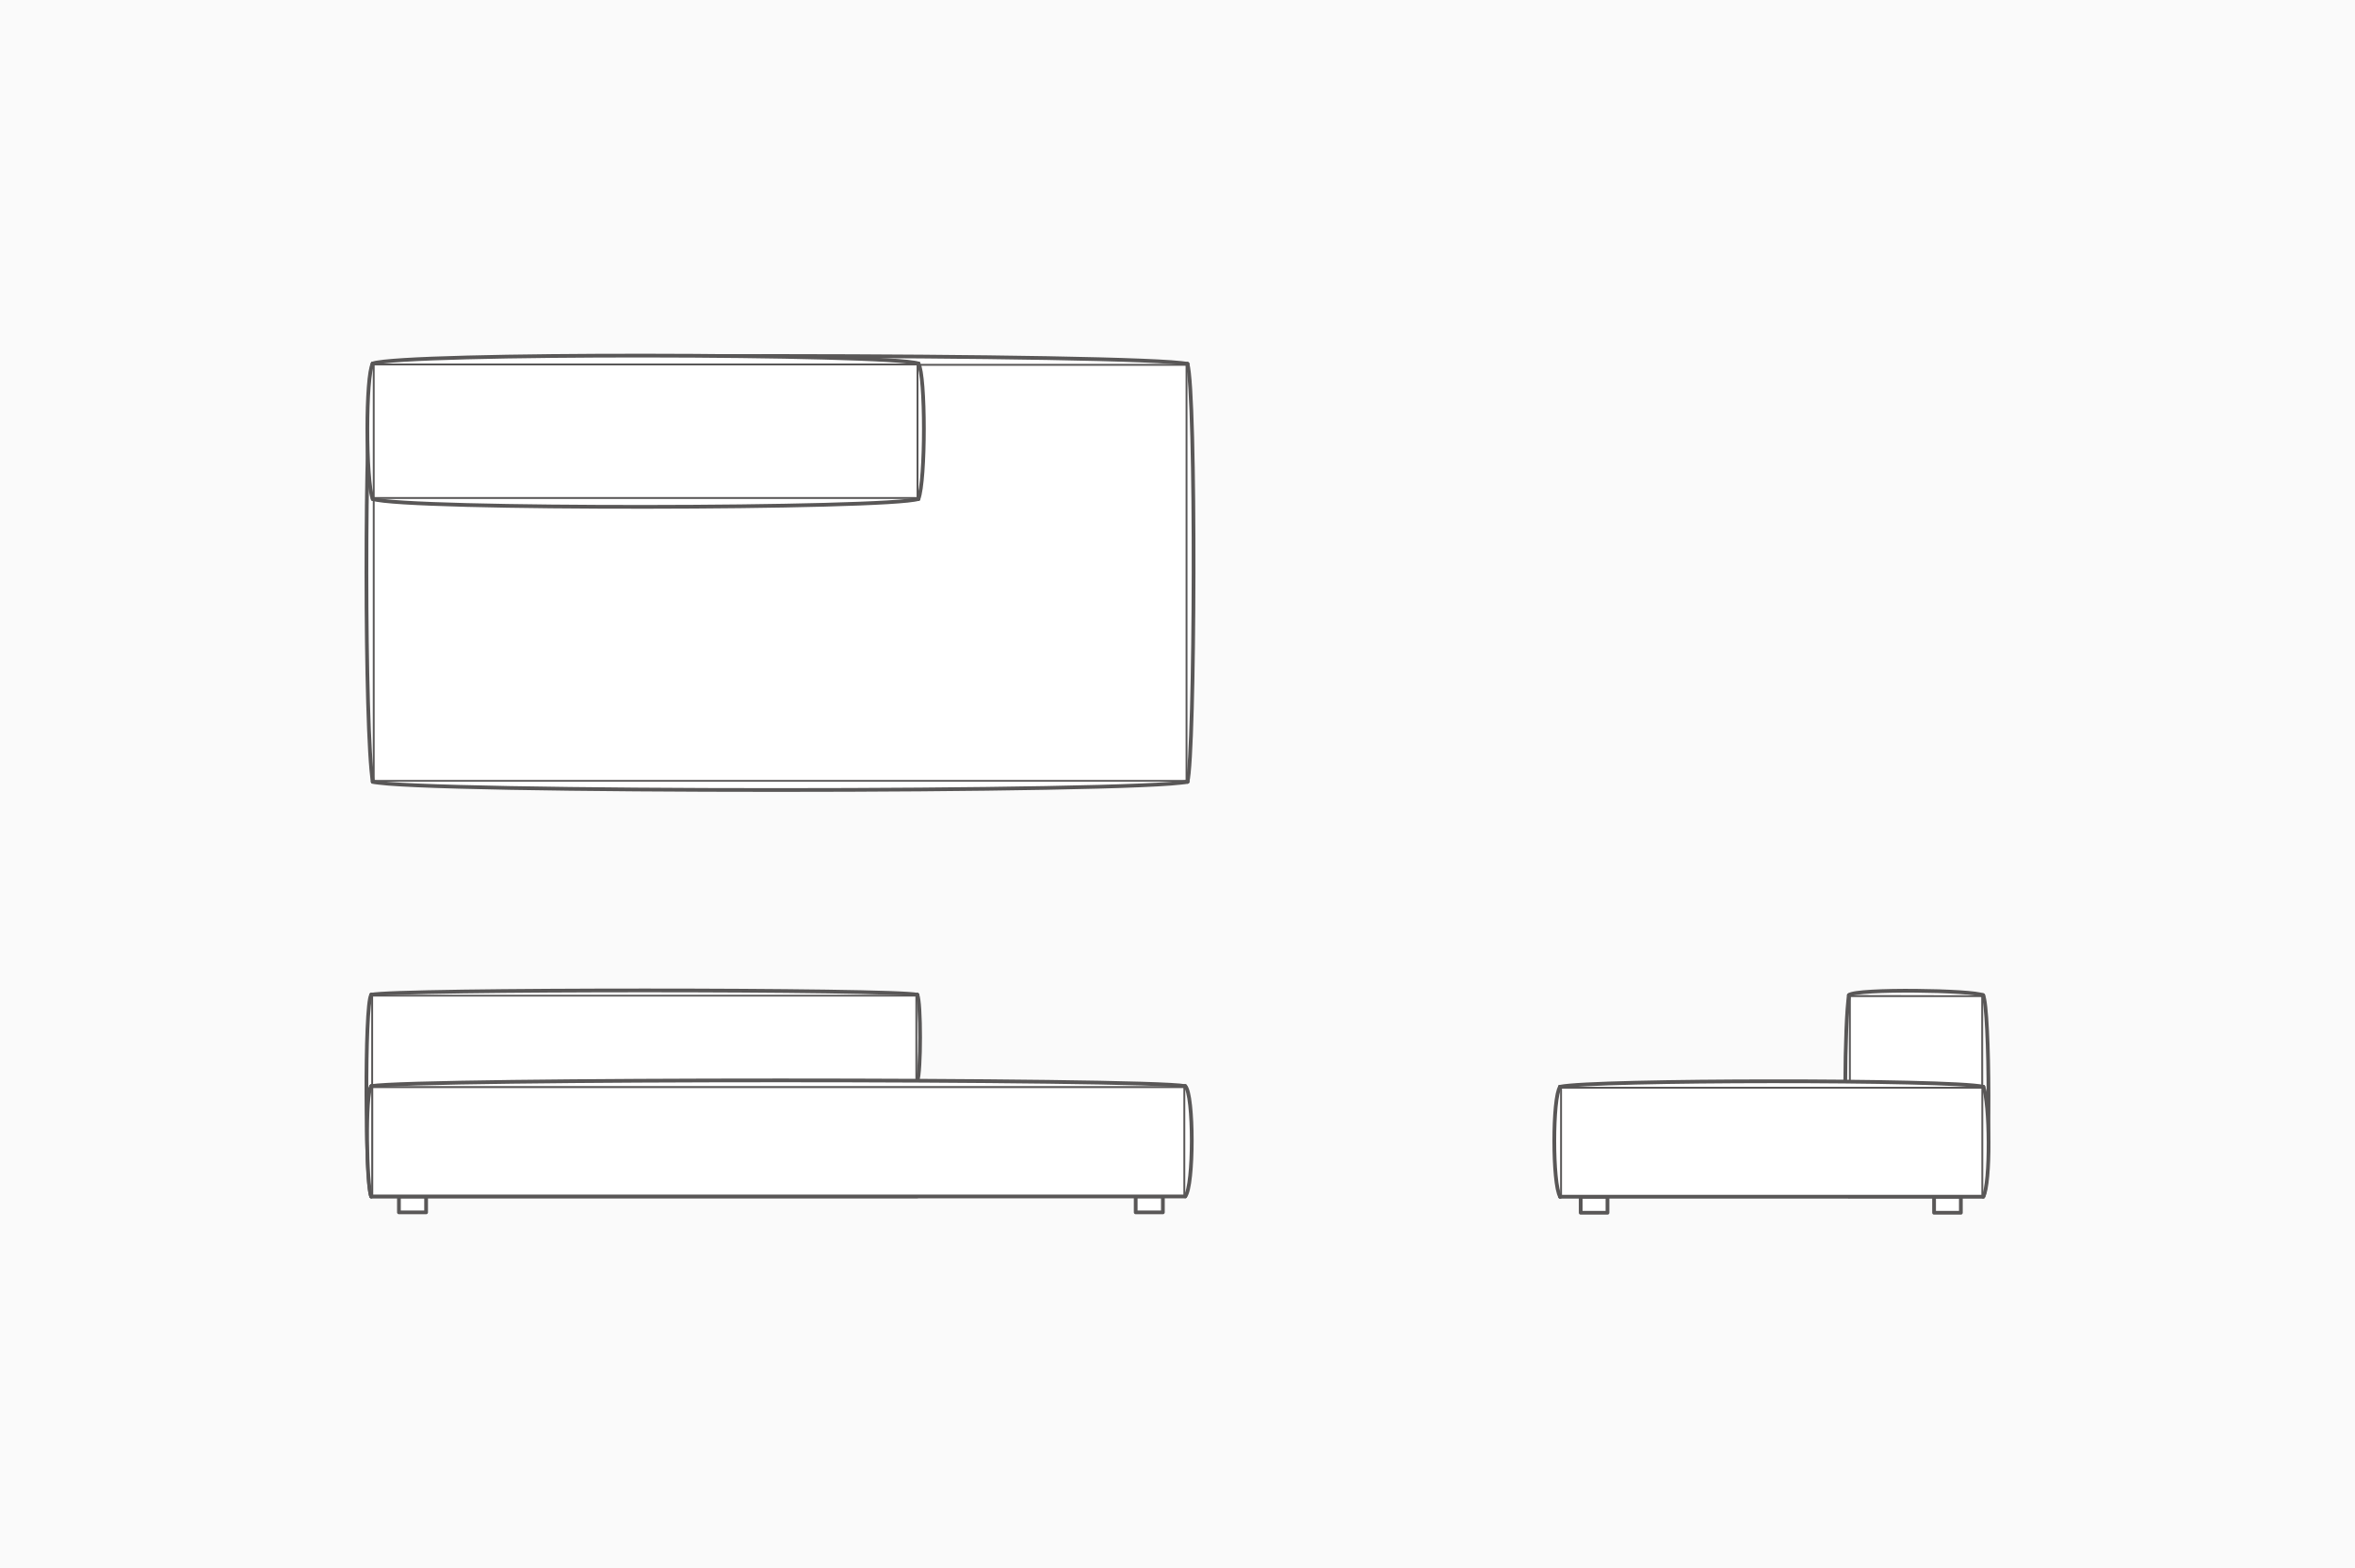 <?xml version="1.0" encoding="UTF-8"?>
<svg id="_レイヤー_2" data-name="レイヤー 2" xmlns="http://www.w3.org/2000/svg" viewBox="0 0 182 121.24">
  <defs>
    <style>
      .cls-1 {
        fill: #fafafa;
        stroke-width: 0px;
      }

      .cls-2 {
        fill: #fff;
        stroke: #595757;
        stroke-linecap: round;
        stroke-linejoin: round;
        stroke-width: .29px;
      }
    </style>
  </defs>
  <g id="_ベース" data-name="ベース">
    <g>
      <rect class="cls-1" width="182" height="121.24"/>
      <g>
        <g>
          <rect class="cls-2" x="28.81" y="28.13" width="62.96" height="32.31"/>
          <path class="cls-2" d="M28.81,60.43c-.64-3.73-.67-28.47,0-32.31"/>
          <g id="ARC">
            <path class="cls-2" d="M91.77,60.43c-3.58.85-59.94.86-62.96,0"/>
          </g>
          <g id="ARC-2" data-name="ARC">
            <path class="cls-2" d="M91.77,28.13c.68,2.24.58,30.13,0,32.31"/>
          </g>
          <path class="cls-2" d="M28.81,28.13c3.64-.85,59.37-.78,62.96,0"/>
        </g>
        <g>
          <rect class="cls-2" x="28.81" y="28.1" width="42.17" height="10.47"/>
          <path class="cls-2" d="M28.81,38.58c-.56-1.42-.56-9.57,0-10.48"/>
          <path class="cls-2" d="M28.81,28.1c2.44-.85,39.77-.78,42.17,0"/>
          <path class="cls-2" d="M28.81,38.57c2.44.85,39.77.78,42.17,0"/>
          <g id="ARC-3" data-name="ARC">
            <path class="cls-2" d="M70.98,38.57c.56-1.42.56-9.56,0-10.47"/>
          </g>
        </g>
        <g>
          <rect class="cls-2" x="87.77" y="92.49" width="2.1" height="1.24" transform="translate(177.64 186.21) rotate(-180)"/>
          <rect class="cls-2" x="30.83" y="92.49" width="2.1" height="1.24" transform="translate(63.76 186.21) rotate(-180)"/>
          <g>
            <rect class="cls-2" x="28.69" y="76.9" width="42.2" height="15.59" transform="translate(99.58 169.38) rotate(-180)"/>
            <g id="ARC-4" data-name="ARC">
              <path class="cls-2" d="M28.69,76.9c1.7-.45,40.6-.45,42.2,0"/>
            </g>
            <g id="ARC-5" data-name="ARC">
              <path class="cls-2" d="M70.89,76.9c.29.51.29,6.03,0,6.67"/>
            </g>
            <g id="ARC-6" data-name="ARC">
              <path class="cls-2" d="M28.69,92.49c-.45-.84-.54-14.83,0-15.59"/>
            </g>
          </g>
          <g id="LINE">
            <line class="cls-2" x1="77.64" y1="83.98" x2="28.69" y2="83.98"/>
          </g>
          <g>
            <rect class="cls-2" x="28.69" y="83.96" width="62.9" height="8.52" transform="translate(120.29 176.45) rotate(-180)"/>
            <g id="ARC-7" data-name="ARC">
              <path class="cls-2" d="M28.69,83.96c3.49-.59,59.93-.59,62.9,0"/>
            </g>
            <g id="ARC-8" data-name="ARC">
              <path class="cls-2" d="M28.69,92.49c-.36-.8-.49-8,0-8.52"/>
            </g>
            <g id="ARC-9" data-name="ARC">
              <path class="cls-2" d="M91.6,83.96c.67.65.67,7.71,0,8.52"/>
            </g>
          </g>
        </g>
        <g>
          <g id="LINE-2" data-name="LINE">
            <line class="cls-2" x1="151.54" y1="92.51" x2="149.47" y2="92.51"/>
          </g>
          <g id="LINE-3" data-name="LINE">
            <line class="cls-2" x1="124.24" y1="92.51" x2="122.16" y2="92.51"/>
          </g>
          <rect class="cls-2" x="122.16" y="92.51" width="2.07" height="1.24"/>
          <g>
            <rect class="cls-2" x="142.89" y="76.93" width="10.37" height="15.54"/>
            <g id="ARC-10" data-name="ARC">
              <path class="cls-2" d="M142.89,76.92c.61-.51,9.63-.38,10.37.02"/>
            </g>
            <g id="ARC-11" data-name="ARC">
              <path class="cls-2" d="M142.89,92.48c-.43-4.3-.33-13.49,0-15.54"/>
            </g>
            <g id="ARC-12" data-name="ARC">
              <path class="cls-2" d="M153.26,76.93c.53,1,.58,14.56.01,15.53"/>
            </g>
          </g>
          <rect class="cls-2" x="149.47" y="92.51" width="2.07" height="1.24"/>
          <g id="LINE-4" data-name="LINE">
            <line class="cls-2" x1="120.57" y1="84.01" x2="120.57" y2="92.51"/>
          </g>
          <g id="LINE-5" data-name="LINE">
            <line class="cls-2" x1="120.57" y1="84.01" x2="153.16" y2="84.01"/>
          </g>
          <g>
            <rect class="cls-2" x="120.57" y="84.01" width="32.7" height="8.5"/>
            <g id="ARC-13" data-name="ARC">
              <path class="cls-2" d="M120.57,92.51c-.6-.98-.6-7.69,0-8.5"/>
            </g>
            <g id="ARC-14" data-name="ARC">
              <path class="cls-2" d="M120.57,84.01c2.55-.55,30.21-.58,32.7,0"/>
            </g>
            <g id="ARC-15" data-name="ARC">
              <path class="cls-2" d="M153.27,84.01c.52,1.16.58,7.49,0,8.5"/>
            </g>
          </g>
        </g>
      </g>
    </g>
  </g>
</svg>